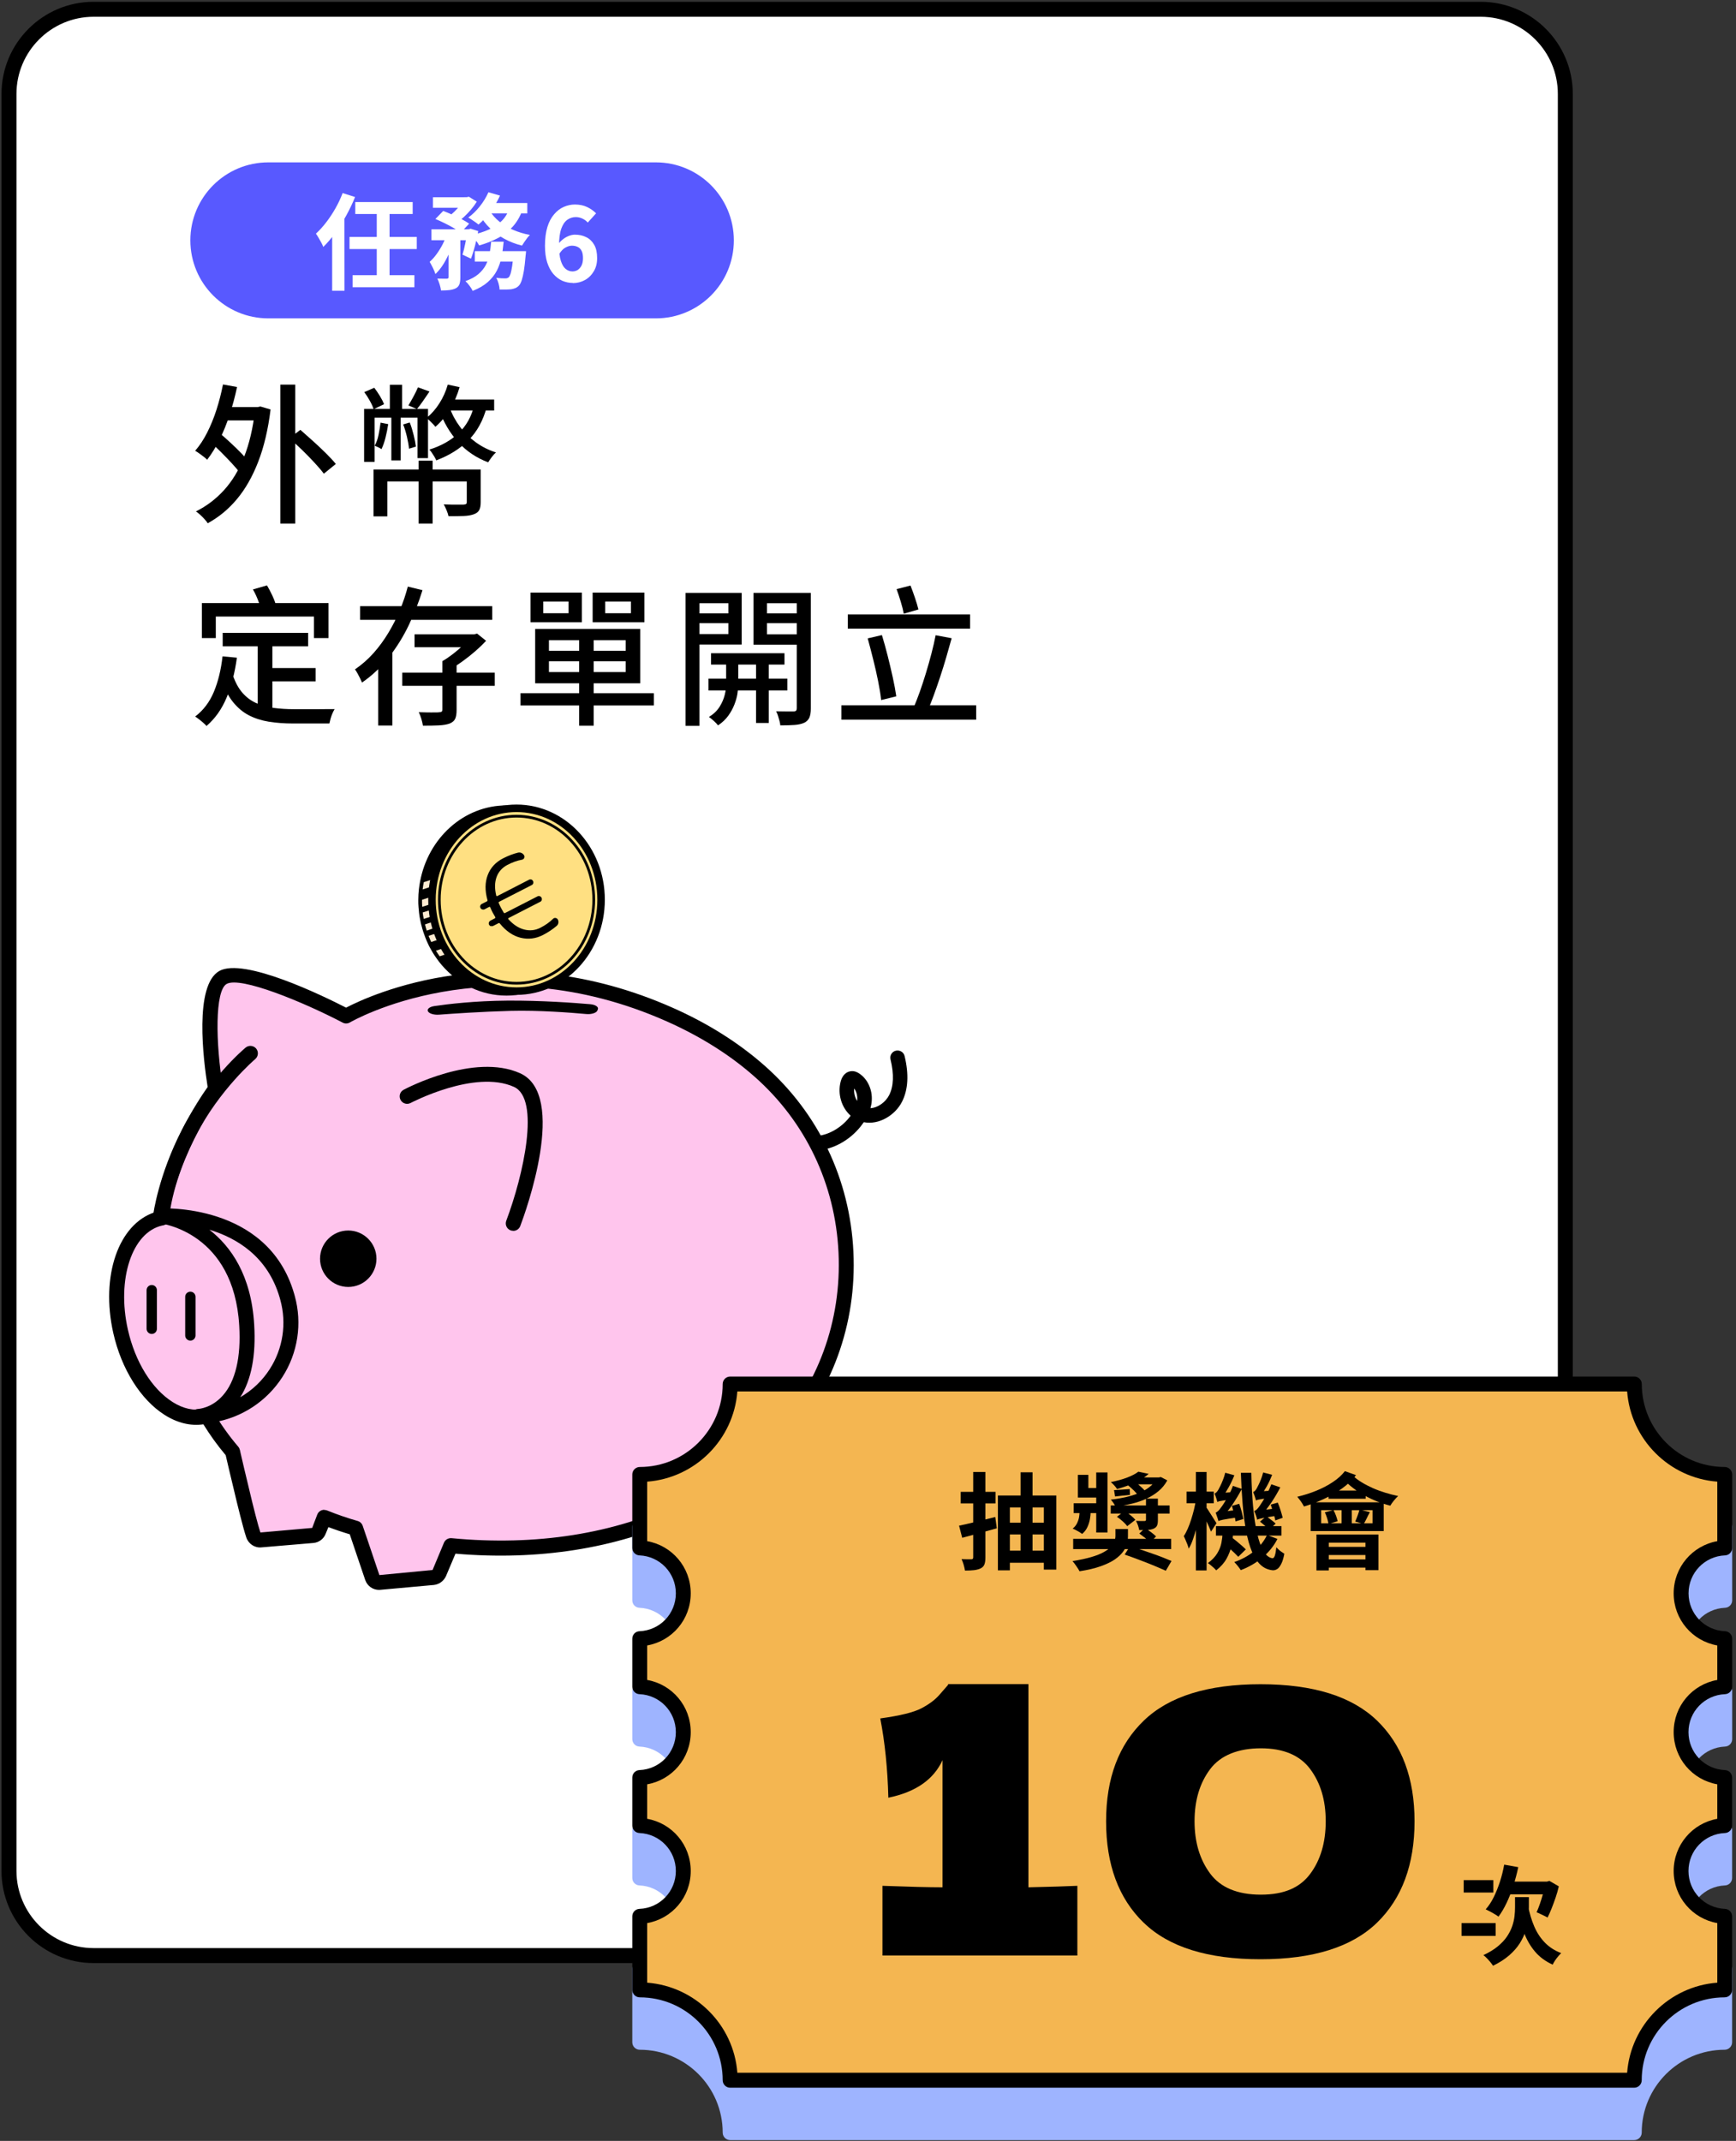 <svg width="232" height="286" viewBox="0 0 232 286" fill="none" xmlns="http://www.w3.org/2000/svg">
<rect x="0" y="0" width="232" height="286" fill="#333333" stroke="none"/>
<g clip-path="url(#clip0_26253_145662)">
<path d="M197.89 1.24H12.51C6.264 1.24 1.2 6.303 1.2 12.55V249.93C1.2 256.176 6.264 261.24 12.51 261.24H197.89C204.136 261.24 209.2 256.176 209.2 249.93V12.55C209.2 6.303 204.136 1.24 197.89 1.24Z" fill="white"/>
<path d="M197.89 262.24H12.51C5.72 262.24 0.2 256.72 0.2 249.93V12.55C0.2 5.76 5.72 0.24 12.51 0.24H197.88C204.67 0.24 210.19 5.76 210.19 12.55V249.92C210.19 256.71 204.67 262.24 197.88 262.24H197.89ZM12.51 2.24C6.83 2.24 2.2 6.87 2.2 12.55V249.92C2.2 255.61 6.83 260.24 12.51 260.24H197.88C203.57 260.24 208.19 255.61 208.19 249.92V12.55C208.19 6.86 203.56 2.24 197.88 2.24H12.51Z" fill="black"/>
<path d="M29.8 51.36L31.68 51.7C31.41 52.97 31.08 54.2 30.69 55.4C30.3 56.6 29.85 57.71 29.34 58.73C28.83 59.75 28.28 60.65 27.68 61.42C27.57 61.3 27.42 61.16 27.22 61.01C27.02 60.86 26.82 60.71 26.61 60.56C26.4 60.41 26.23 60.3 26.08 60.22C26.68 59.53 27.22 58.71 27.69 57.78C28.16 56.85 28.58 55.83 28.93 54.74C29.28 53.65 29.57 52.52 29.8 51.36ZM34.08 54.38H34.44L34.8 54.3L36.16 54.7C35.83 57.37 35.28 59.69 34.51 61.68C33.74 63.67 32.79 65.33 31.66 66.68C30.53 68.03 29.23 69.1 27.76 69.9C27.67 69.74 27.52 69.56 27.33 69.35C27.14 69.14 26.94 68.94 26.73 68.75C26.52 68.56 26.34 68.41 26.18 68.32C27.61 67.61 28.86 66.66 29.95 65.46C31.04 64.26 31.93 62.79 32.62 61.04C33.31 59.29 33.8 57.23 34.08 54.84V54.38ZM28 58.94L29.26 57.78C29.74 58.18 30.24 58.62 30.77 59.11C31.3 59.6 31.8 60.08 32.27 60.57C32.74 61.06 33.13 61.49 33.42 61.86L32.08 63.2C31.8 62.81 31.43 62.37 30.97 61.88C30.51 61.39 30.02 60.88 29.5 60.36C28.98 59.84 28.48 59.37 28 58.94ZM29.84 54.38H34.74V56.16H29.84V54.38ZM37.46 51.38H39.46V69.94H37.46V51.38ZM38.68 58.54L40.14 57.42C40.66 57.87 41.22 58.37 41.83 58.92C42.44 59.47 43.01 60.01 43.55 60.54C44.09 61.07 44.53 61.55 44.88 61.98L43.28 63.28C42.96 62.85 42.54 62.36 42.02 61.8C41.5 61.24 40.95 60.67 40.36 60.1C39.77 59.53 39.21 59.01 38.68 58.54Z" fill="black"/>
<path d="M48.66 54.62H56.24V55.8H50.06V61.7H48.66V54.62ZM48.68 52.38L50.02 51.8C50.27 52.13 50.53 52.51 50.78 52.92C51.03 53.33 51.21 53.69 51.32 54L49.94 54.66C49.83 54.34 49.66 53.96 49.42 53.53C49.18 53.1 48.93 52.71 48.68 52.38ZM49.92 62.72H63.26V64.32H51.76V68.98H49.92V62.72ZM50.86 56.46L51.88 56.66C51.79 57.26 51.67 57.86 51.52 58.46C51.37 59.06 51.19 59.57 50.98 60C50.89 59.93 50.75 59.85 50.56 59.76C50.37 59.67 50.21 59.59 50.08 59.54C50.31 59.11 50.48 58.63 50.59 58.09C50.7 57.55 50.79 57.01 50.86 56.46ZM52.1 51.4H53.74V55.34H53.54V61.5H52.3V55.34H52.1V51.4ZM53.88 56.7L54.76 56.44C54.96 56.95 55.13 57.5 55.28 58.11C55.43 58.72 55.53 59.23 55.58 59.66L54.66 59.94C54.62 59.5 54.53 58.98 54.39 58.37C54.25 57.76 54.08 57.21 53.88 56.7ZM55.86 51.74L57.4 52.3C57.11 52.73 56.82 53.15 56.53 53.57C56.24 53.99 55.97 54.35 55.72 54.64L54.58 54.16C54.79 53.81 55.02 53.41 55.27 52.95C55.52 52.49 55.71 52.09 55.86 51.74ZM55.8 54.62H57.2V61.2H55.8V54.62ZM55.94 61.54H57.82V69.94H55.94V61.54ZM59.84 51.38L61.42 51.72C61.11 52.79 60.68 53.78 60.11 54.71C59.54 55.64 58.9 56.41 58.18 57.02C58.11 56.91 58.01 56.79 57.86 56.64C57.71 56.49 57.56 56.34 57.41 56.19C57.26 56.04 57.12 55.92 57 55.84C57.65 55.31 58.23 54.65 58.72 53.88C59.21 53.11 59.59 52.27 59.84 51.38ZM63.38 54.12L65.06 54.34C64.57 56.18 63.75 57.67 62.61 58.81C61.47 59.95 60.03 60.85 58.3 61.5C58.26 61.38 58.18 61.23 58.07 61.04C57.96 60.85 57.84 60.67 57.72 60.49C57.6 60.31 57.49 60.17 57.38 60.06C58.95 59.57 60.25 58.84 61.28 57.87C62.31 56.9 63.01 55.65 63.38 54.12ZM60.08 54.42C60.41 55.35 60.88 56.22 61.47 57.01C62.06 57.8 62.77 58.49 63.58 59.08C64.39 59.67 65.29 60.12 66.28 60.44C66.11 60.59 65.92 60.79 65.72 61.06C65.52 61.33 65.36 61.56 65.24 61.76C63.67 61.17 62.33 60.27 61.23 59.06C60.13 57.85 59.29 56.42 58.7 54.78L60.08 54.42ZM62.38 62.72H64.24V67.1C64.24 67.54 64.18 67.88 64.05 68.13C63.92 68.38 63.68 68.57 63.32 68.7C62.96 68.83 62.51 68.91 61.96 68.93C61.41 68.95 60.74 68.96 59.94 68.96C59.89 68.72 59.8 68.45 59.68 68.16C59.56 67.87 59.43 67.61 59.3 67.38C59.69 67.39 60.06 67.4 60.43 67.41C60.8 67.41 61.11 67.41 61.38 67.41H61.94C62.11 67.4 62.23 67.37 62.29 67.32C62.35 67.27 62.38 67.19 62.38 67.07V62.71V62.72ZM59.62 53.38H66.04V54.84H59.62V53.38Z" fill="black"/>
<path d="M29.74 87.68L31.66 87.86C31.38 89.89 30.92 91.67 30.28 93.2C29.64 94.73 28.75 95.99 27.6 96.98C27.51 96.87 27.37 96.74 27.18 96.57C26.99 96.4 26.8 96.24 26.6 96.09C26.4 95.94 26.23 95.81 26.08 95.72C27.19 94.88 28.02 93.77 28.59 92.4C29.16 91.03 29.54 89.45 29.74 87.68ZM26.98 80.56H43.9V85.24H41.96V82.36H28.84V85.24H26.98V80.56ZM31.12 90.2C31.45 91.17 31.88 91.96 32.41 92.56C32.94 93.16 33.55 93.62 34.26 93.93C34.97 94.24 35.74 94.46 36.58 94.57C37.42 94.68 38.32 94.74 39.28 94.74H42.57C43.02 94.74 43.43 94.74 43.81 94.73C44.19 94.73 44.49 94.73 44.72 94.73C44.63 94.88 44.53 95.06 44.43 95.29C44.33 95.52 44.25 95.75 44.18 96C44.11 96.25 44.06 96.46 44.02 96.65H39.18C38.01 96.65 36.92 96.57 35.93 96.41C34.94 96.25 34.04 95.96 33.25 95.55C32.46 95.14 31.75 94.54 31.13 93.77C30.51 93 29.99 91.99 29.56 90.75L31.12 90.21V90.2ZM29.76 84.54H41.18V86.34H29.76V84.54ZM33.8 78.74L35.68 78.2C35.92 78.6 36.15 79.04 36.38 79.53C36.61 80.02 36.77 80.44 36.86 80.8L34.88 81.4C34.8 81.05 34.66 80.63 34.46 80.12C34.26 79.61 34.04 79.15 33.8 78.74ZM34.44 85.46H36.4V95.38L34.44 95.12V85.46ZM35.44 89.24H42.18V91.02H35.44V89.24Z" fill="black"/>
<path d="M54.5 78.36L56.46 78.84C55.98 80.41 55.37 81.96 54.64 83.49C53.91 85.02 53.03 86.44 52 87.76C50.97 89.08 49.77 90.22 48.38 91.18C48.31 91.02 48.23 90.83 48.12 90.61C48.01 90.39 47.9 90.17 47.78 89.96C47.66 89.75 47.55 89.57 47.44 89.42C48.36 88.79 49.19 88.06 49.93 87.23C50.67 86.4 51.33 85.49 51.92 84.51C52.51 83.53 53.02 82.52 53.45 81.48C53.88 80.44 54.23 79.4 54.5 78.36ZM48.12 80.98H65.78V82.8H48.12V80.98ZM50.54 86.62H52.44V96.92H50.54V86.62ZM53.76 89.86H66.12V91.62H53.76V89.86ZM55.4 84.74H63.38V86.46H55.4V84.74ZM59.12 88.32H61.02V94.84C61.02 95.35 60.96 95.74 60.83 96.02C60.7 96.3 60.45 96.51 60.08 96.66C59.71 96.79 59.23 96.87 58.65 96.9C58.07 96.93 57.36 96.94 56.52 96.94C56.48 96.67 56.41 96.37 56.31 96.03C56.21 95.69 56.09 95.39 55.96 95.14C56.36 95.15 56.75 95.16 57.12 95.17C57.49 95.18 57.82 95.17 58.1 95.17C58.38 95.17 58.57 95.17 58.68 95.15C58.85 95.14 58.97 95.11 59.03 95.06C59.09 95.01 59.12 94.92 59.12 94.79V88.31V88.32ZM62.9 84.74H63.36L63.76 84.64L64.96 85.6C64.53 86.07 64.05 86.53 63.51 87C62.97 87.47 62.41 87.91 61.83 88.33C61.25 88.75 60.69 89.12 60.14 89.44C60.02 89.27 59.85 89.07 59.64 88.85C59.43 88.63 59.25 88.45 59.12 88.32C59.59 88.05 60.06 87.73 60.54 87.36C61.02 86.99 61.47 86.6 61.89 86.2C62.31 85.8 62.65 85.43 62.9 85.1V84.74Z" fill="black"/>
<path d="M69.56 92.6H87.38V94.24H69.56V92.6ZM70.9 79.16H77.76V83.12H70.9V79.16ZM71.52 84.02H85.56V91.28H71.52V84.02ZM72.6 80.36V81.92H75.98V80.36H72.6ZM73.36 85.52V86.94H83.62V85.52H73.36ZM73.36 88.34V89.78H83.62V88.34H73.36ZM77.4 84.9H79.34V96.94H77.4V84.9ZM79.2 79.16H86.12V83.12H79.2V79.16ZM80.88 80.36V81.92H84.32V80.36H80.88Z" fill="black"/>
<path d="M91.62 79.2H93.48V96.96H91.62V79.2ZM92.58 81.94H97.94V83.24H92.58V81.94ZM92.76 79.2H99.12V86.1H92.76V84.7H97.34V80.58H92.76V79.2ZM94.68 90.66H105.22V92.24H94.68V90.66ZM97.04 87.8H98.66V91.52C98.66 91.84 98.62 92.23 98.55 92.68C98.48 93.13 98.34 93.62 98.14 94.13C97.94 94.64 97.67 95.14 97.32 95.62C96.97 96.1 96.52 96.53 95.96 96.9C95.83 96.73 95.64 96.53 95.4 96.31C95.16 96.09 94.94 95.91 94.74 95.78C95.37 95.39 95.84 94.94 96.17 94.41C96.5 93.88 96.72 93.36 96.85 92.84C96.98 92.32 97.04 91.88 97.04 91.52V87.8ZM95.02 87.26H104.84V88.78H95.02V87.26ZM107.44 79.2V80.58H102.5V84.74H107.44V86.12H100.7V79.2H107.44ZM101.04 87.72H102.74V96.58H101.04V87.72ZM101.84 81.94H107.22V83.24H101.84V81.94ZM106.48 79.2H108.36V94.64C108.36 95.15 108.3 95.55 108.17 95.85C108.04 96.15 107.82 96.38 107.5 96.54C107.17 96.7 106.74 96.8 106.22 96.84C105.7 96.88 105.05 96.9 104.28 96.9C104.27 96.73 104.23 96.53 104.17 96.3C104.11 96.07 104.04 95.84 103.97 95.61C103.9 95.38 103.81 95.18 103.72 95.02C104.23 95.03 104.71 95.04 105.16 95.04H106.08C106.23 95.03 106.33 94.99 106.39 94.93C106.45 94.87 106.48 94.77 106.48 94.62V79.2Z" fill="black"/>
<path d="M112.44 94.22H130.46V96.14H112.44V94.22ZM113.3 82.08H129.64V83.98H113.3V82.08ZM115.96 85.28L117.86 84.84C118.13 85.71 118.38 86.63 118.63 87.61C118.88 88.59 119.1 89.55 119.31 90.49C119.52 91.43 119.67 92.27 119.78 93.02L117.76 93.52C117.68 92.77 117.54 91.93 117.35 90.98C117.16 90.03 116.94 89.06 116.69 88.07C116.44 87.08 116.2 86.15 115.96 85.28ZM119.82 78.7L121.68 78.22C121.88 78.73 122.08 79.28 122.28 79.87C122.48 80.46 122.63 80.98 122.74 81.42L120.78 81.98C120.7 81.54 120.57 81.01 120.38 80.39C120.19 79.77 120.01 79.21 119.82 78.7ZM125.04 84.86L127.18 85.26C126.95 86.09 126.71 86.94 126.45 87.83C126.19 88.72 125.92 89.59 125.63 90.46C125.34 91.33 125.06 92.15 124.77 92.93C124.48 93.71 124.21 94.41 123.94 95.02L122.06 94.58C122.34 93.97 122.62 93.26 122.91 92.45C123.2 91.64 123.47 90.8 123.74 89.92C124.01 89.04 124.25 88.17 124.48 87.3C124.71 86.43 124.89 85.62 125.04 84.86Z" fill="black"/>
<path d="M108.7 153.72C106.37 153.72 104.13 152.51 103.01 150.62C102.74 150.16 102.89 149.56 103.35 149.29C103.81 149.02 104.41 149.17 104.68 149.63C105.5 151.02 107.21 151.87 108.99 151.77C110.65 151.67 112.34 150.73 113.51 149.27C113.57 149.19 113.63 149.12 113.68 149.04C112.48 147.98 111.9 146.17 112.35 144.47C112.56 143.69 113.04 143.19 113.69 143.1C114.25 143.02 114.68 143.31 114.82 143.4C115.95 144.14 116.61 145.57 116.5 147.06C116.48 147.39 116.42 147.71 116.33 148.04C117.34 147.98 118.35 147.22 118.82 146.31C119.43 145.12 119.49 143.51 119.01 141.53C118.88 141.01 119.2 140.48 119.72 140.36C120.24 140.24 120.77 140.55 120.89 141.07C121.48 143.51 121.37 145.57 120.54 147.19C119.64 148.96 117.49 150.31 115.44 149.91C115.31 150.1 115.17 150.29 115.02 150.48C113.52 152.36 111.3 153.57 109.1 153.7C108.96 153.7 108.83 153.71 108.69 153.71L108.7 153.72ZM114.15 145.41C114.1 146 114.25 146.6 114.54 147.07C114.54 147.02 114.55 146.97 114.56 146.92C114.6 146.36 114.45 145.8 114.15 145.41Z" fill="black"/>
<path d="M16.13 177.87C17.78 185.17 22.86 190.26 27.48 189.21C27.55 189.19 27.61 189.17 27.68 189.15C28.65 190.8 29.79 192.41 31.09 193.94C31.12 194.09 31.16 194.24 31.19 194.38C31.48 195.63 31.83 197.12 32.18 198.6C32.82 201.3 33.49 203.98 33.86 205.07C34.01 205.49 34.41 205.76 34.85 205.72L41.81 205.13C42.16 205.1 42.45 204.87 42.59 204.55L43.29 202.86L43.31 202.81L43.35 202.72C44.66 203.26 46.05 203.75 47.53 204.16C48.37 206.64 49.32 209.45 49.76 210.75C49.91 211.17 50.32 211.44 50.77 211.39L57.91 210.75C58.27 210.71 58.58 210.49 58.72 210.16L60.27 206.51C71.4 207.58 82.27 206 91.36 201.6L94.7 205.54C94.93 205.82 95.3 205.94 95.65 205.87L102.67 204.36C103.11 204.27 103.42 203.89 103.43 203.44C103.48 201.29 103.63 195.16 103.69 192.67C103.74 192.62 103.79 192.57 103.84 192.51C117.07 178.41 116.03 155.91 101.53 143.11C98.37 140.32 94.44 137.73 89.54 135.56C64.94 124.64 46.29 135.75 46.29 135.75C46.29 135.75 33 128.81 29.83 130.59C26.65 132.38 28.84 145.47 28.84 145.47C28.84 145.47 22.89 153.41 21.7 162.14C21.7 162.14 21.68 162.35 21.66 162.75C21.61 162.75 21.57 162.75 21.54 162.77C16.92 163.82 14.51 170.58 16.16 177.88L16.13 177.87Z" fill="#FFC5ED"/>
<path d="M50.65 212.39C49.83 212.39 49.09 211.87 48.81 211.07C48.51 210.19 47.99 208.64 47.42 206.97L46.74 204.96C45.79 204.68 44.84 204.36 43.89 204L43.51 204.92C43.24 205.59 42.62 206.05 41.9 206.12L34.93 206.71C34.05 206.8 33.22 206.25 32.92 205.4C32.49 204.13 31.75 201.12 31.21 198.82C30.85 197.35 30.5 195.85 30.21 194.6L30.16 194.39C29.07 193.1 28.07 191.71 27.18 190.27C25.48 190.52 23.7 190.09 22.01 189.02C18.8 186.99 16.23 182.9 15.14 178.08C13.42 170.43 15.84 163.52 20.68 161.94C21.79 154 26.57 146.87 27.75 145.21C27.17 141.56 25.93 131.61 29.31 129.71C32.59 127.88 43.14 133.01 46.25 134.61C49.43 132.95 67.35 124.62 89.91 134.63C94.59 136.7 98.71 139.3 102.16 142.34C109.37 148.7 113.59 157.54 114.05 167.23C114.51 176.88 111.17 186.04 104.65 193.05C104.59 195.73 104.45 201.39 104.4 203.44C104.38 204.34 103.75 205.12 102.85 205.31L95.83 206.82C95.1 206.97 94.37 206.71 93.9 206.16L91.06 202.81C82.31 206.87 71.9 208.5 60.87 207.55L59.61 210.53C59.32 211.19 58.7 211.65 57.99 211.73L50.83 212.38C50.76 212.38 50.7 212.39 50.63 212.39H50.65ZM43.34 201.71C43.47 201.71 43.59 201.73 43.72 201.78C45.08 202.33 46.45 202.8 47.79 203.18C48.11 203.27 48.36 203.51 48.47 203.82L49.32 206.32C49.89 207.99 50.41 209.54 50.7 210.41L57.81 209.73L59.33 206.09C59.5 205.69 59.9 205.44 60.35 205.48C71.58 206.56 82.16 204.9 90.91 200.66C91.32 200.46 91.81 200.57 92.11 200.91L95.45 204.85L102.44 203.34C102.47 201.22 102.61 195.09 102.67 192.61C102.67 192.36 102.78 192.12 102.95 191.94L103.04 191.85C109.31 185.17 112.49 176.47 112.06 167.32C111.63 158.18 107.64 149.83 100.84 143.83C97.55 140.92 93.6 138.44 89.1 136.44C65.3 125.88 46.95 136.47 46.77 136.58C46.47 136.76 46.1 136.77 45.8 136.61C40.48 133.83 32.14 130.4 30.29 131.44C28.71 132.33 28.8 139.32 29.79 145.28C29.83 145.55 29.77 145.82 29.6 146.04C29.54 146.12 23.79 153.88 22.65 162.24C22.65 162.24 22.63 162.42 22.62 162.75C22.6 163.22 22.25 163.62 21.79 163.7C21.77 163.7 21.68 163.72 21.66 163.72C17.65 164.63 15.57 170.88 17.09 177.62C18.06 181.93 20.3 185.55 23.08 187.3C24.48 188.19 25.93 188.5 27.25 188.2L27.35 188.17C27.8 188.01 28.29 188.2 28.53 188.61C29.49 190.25 30.61 191.82 31.84 193.26C31.95 193.39 32.02 193.54 32.06 193.7L32.16 194.15C32.44 195.37 32.79 196.86 33.15 198.33C33.9 201.53 34.49 203.79 34.8 204.72L41.72 204.11L42.41 202.3C42.57 201.92 42.94 201.69 43.33 201.69L43.34 201.71Z" fill="black"/>
<path d="M42.77 168.15C42.77 170.23 44.46 171.92 46.54 171.92C48.62 171.92 50.31 170.23 50.31 168.15C50.31 166.07 48.62 164.38 46.54 164.38C44.46 164.38 42.77 166.07 42.77 168.15Z" fill="black"/>
<path d="M68.59 164.42C68.47 164.42 68.35 164.4 68.24 164.36C67.72 164.17 67.46 163.59 67.66 163.07C69.95 157 72.24 146.79 68.68 145.19C63.44 142.84 54.97 147.3 54.88 147.34C54.39 147.6 53.79 147.42 53.53 146.93C53.27 146.44 53.45 145.84 53.94 145.58C54.32 145.38 63.37 140.62 69.5 143.37C75.93 146.25 70.21 161.99 69.53 163.78C69.38 164.18 69 164.43 68.59 164.43V164.42Z" fill="black"/>
<path d="M26.53 190.21C25.99 190.21 25.55 189.78 25.53 189.24C25.51 188.69 25.95 188.23 26.5 188.21C26.56 188.21 28.27 188.11 29.76 186.44C31.46 184.55 32.23 181.31 31.97 177.07C31.24 164.72 21.75 163.47 21.35 163.42C20.84 163.36 20.45 162.92 20.47 162.4C20.48 161.88 20.89 161.46 21.4 161.43C21.55 161.43 35.73 160.63 39.29 172.76L39.39 173.11C40.41 176.79 39.81 180.74 37.74 183.95C35.66 187.19 32.3 189.4 28.5 190.01L27.83 190.12C27.66 190.15 27.51 190.13 27.36 190.08C26.89 190.18 26.59 190.2 26.55 190.2H26.52L26.53 190.21ZM28 164.29C30.82 166.48 33.58 170.31 33.97 176.95C34.22 181.08 33.59 184.33 32.11 186.65C33.69 185.74 35.06 184.45 36.06 182.88C37.82 180.14 38.33 176.78 37.46 173.65L37.37 173.32C35.77 167.85 31.64 165.38 28 164.28V164.29Z" fill="black"/>
<path d="M25.44 179.09C25.82 179.09 26.13 178.78 26.13 178.4V173.24C26.13 172.86 25.82 172.55 25.44 172.55C25.06 172.55 24.75 172.86 24.75 173.24V178.4C24.75 178.78 25.06 179.09 25.44 179.09Z" fill="black"/>
<path d="M20.28 178.2C20.66 178.2 20.97 177.89 20.97 177.51V172.35C20.97 171.97 20.66 171.66 20.28 171.66C19.9 171.66 19.59 171.97 19.59 172.35V177.51C19.59 177.89 19.9 178.2 20.28 178.2Z" fill="black"/>
<path d="M21.47 163.43C21.47 163.43 21.39 163.43 21.34 163.43C20.79 163.36 20.4 162.86 20.47 162.31C20.5 162.1 21.17 157.03 24.34 150.87C27.76 144.22 32.61 140.12 32.82 139.95C33.24 139.6 33.87 139.65 34.23 140.07C34.58 140.49 34.53 141.12 34.11 141.48C34.06 141.52 29.36 145.51 26.12 151.78C23.11 157.63 22.46 162.51 22.45 162.56C22.39 163.06 21.95 163.43 21.46 163.43H21.47Z" fill="black"/>
<path d="M79.9 134.83C80.02 134.51 79.57 134.21 78.88 134.15C76.8 133.97 72.36 133.64 67.81 133.67C63.41 133.7 59.79 134.14 58.04 134.4C57.39 134.5 57.03 134.81 57.2 135.11C57.37 135.41 57.99 135.59 58.64 135.55C60.51 135.41 64.41 135.14 68.21 135.04C72 134.94 76.25 135.27 78.33 135.46C79.04 135.53 79.72 135.31 79.84 134.98L79.9 134.83Z" fill="black"/>
<path d="M56.4 120.2V120.29C56.4 120.57 56.4 120.86 56.43 121.14C56.45 121.39 56.47 121.64 56.5 121.89C56.53 122.19 56.58 122.47 56.64 122.76C56.68 123 56.74 123.25 56.8 123.49C56.8 123.52 56.82 123.55 56.83 123.58C56.89 123.83 56.96 124.07 57.04 124.32C57.12 124.56 57.2 124.79 57.29 125.02C57.36 125.2 57.43 125.38 57.51 125.56C57.55 125.65 57.59 125.75 57.64 125.84C57.72 126.03 57.82 126.21 57.92 126.4C58.03 126.6 58.15 126.81 58.26 127C58.42 127.26 58.58 127.5 58.76 127.75C58.96 128.04 59.19 128.33 59.42 128.6C61.48 131 64.42 132.5 67.69 132.5C73.93 132.5 78.99 127.03 78.99 120.29C78.99 113.55 73.93 108.09 67.69 108.09C62.23 108.09 57.67 112.28 56.63 117.85C56.57 118.17 56.52 118.49 56.48 118.83C56.43 119.28 56.4 119.74 56.4 120.21V120.2Z" fill="black" stroke="black" stroke-miterlimit="10"/>
<path d="M58.26 127C58.42 127.26 58.58 127.5 58.76 127.75L59.24 127.59L60.44 127.19L60.82 127.06L60.58 126.23L59.95 126.44L58.77 126.83L58.26 127Z" fill="#FFECD2"/>
<path d="M57.28 125.02C57.35 125.2 57.42 125.38 57.5 125.56C57.54 125.65 57.58 125.75 57.63 125.84L58.14 125.67L59.29 125.28L60.21 124.98L59.97 124.13L58.92 124.48L57.76 124.86L57.27 125.02H57.28Z" fill="#FFECD2"/>
<path d="M56.79 123.49C56.79 123.49 56.81 123.55 56.82 123.58C56.88 123.83 56.95 124.07 57.03 124.32L57.49 124.16L58.65 123.78L59.78 123.4L59.55 122.57L58.37 122.96L57.21 123.35L56.8 123.49H56.79Z" fill="#FFECD2"/>
<path d="M56.49 121.89C56.52 122.19 56.57 122.47 56.63 122.76L56.99 122.64L59.34 121.87L59.1 121.04L57.98 121.41L56.79 121.8L56.5 121.89H56.49Z" fill="#FFECD2"/>
<path d="M56.4 120.2V120.29C56.4 120.57 56.4 120.86 56.43 121.14L56.66 121.07L57.86 120.67L58.9 120.32L58.66 119.46L57.77 119.75L56.53 120.16L56.4 120.2Z" fill="#FFECD2"/>
<path d="M56.48 118.82L57.73 118.41L58.3 118.23L58.06 117.38L57.79 117.47L56.63 117.85C56.57 118.17 56.52 118.49 56.48 118.83V118.82Z" fill="#FFECD2"/>
<path d="M69.03 132.4C75.271 132.4 80.33 126.933 80.33 120.19C80.33 113.447 75.271 107.98 69.03 107.98C62.789 107.98 57.73 113.447 57.73 120.19C57.73 126.933 62.789 132.4 69.03 132.4Z" fill="#FFE082" stroke="black" stroke-miterlimit="10"/>
<path d="M69.03 131.35C74.73 131.35 79.35 126.353 79.35 120.19C79.35 114.026 74.73 109.03 69.03 109.03C63.33 109.03 58.71 114.026 58.71 120.19C58.71 126.353 63.33 131.35 69.03 131.35Z" stroke="black" stroke-width="0.36" stroke-miterlimit="10"/>
<path d="M65.6 123.73C65.49 123.7 65.41 123.63 65.36 123.53C65.31 123.43 65.3 123.33 65.34 123.22C65.38 123.11 65.45 123.03 65.55 122.98L66.13 122.68C66.2 122.64 66.22 122.58 66.18 122.5C66.02 122.23 65.9 122.02 65.82 121.87C65.74 121.72 65.64 121.5 65.52 121.21C65.48 121.14 65.43 121.12 65.36 121.16L64.78 121.46C64.68 121.51 64.58 121.52 64.46 121.49C64.34 121.46 64.26 121.39 64.21 121.29C64.16 121.19 64.15 121.08 64.19 120.98C64.23 120.87 64.3 120.8 64.4 120.75L65.07 120.41C65.14 120.37 65.17 120.31 65.14 120.22C64.79 118.97 64.81 117.86 65.18 116.89C65.55 115.92 66.24 115.17 67.24 114.66C67.95 114.3 68.61 114.05 69.24 113.9C69.39 113.87 69.55 113.88 69.7 113.95C69.85 114.02 69.97 114.13 70.05 114.28C70.11 114.4 70.11 114.51 70.05 114.63C69.99 114.75 69.88 114.82 69.74 114.85C69.12 114.96 68.48 115.19 67.81 115.54C67.14 115.89 66.63 116.43 66.37 117.14C66.11 117.85 66.09 118.67 66.31 119.61C66.33 119.7 66.38 119.73 66.46 119.7L70.7 117.52C70.8 117.47 70.9 117.46 71 117.49C71.1 117.52 71.18 117.59 71.23 117.69C71.28 117.79 71.29 117.9 71.26 118C71.23 118.1 71.17 118.18 71.07 118.23L66.72 120.46C66.64 120.5 66.62 120.56 66.65 120.63C66.77 120.92 66.88 121.14 66.96 121.29C67.04 121.44 67.16 121.65 67.31 121.91C67.35 121.98 67.41 122 67.49 121.97L71.84 119.74C71.94 119.69 72.04 119.68 72.14 119.72C72.24 119.76 72.32 119.82 72.37 119.92C72.42 120.02 72.43 120.12 72.4 120.23C72.37 120.34 72.31 120.41 72.21 120.46L67.98 122.63C67.9 122.67 67.89 122.73 67.95 122.8C68.59 123.51 69.28 123.97 70.04 124.17C70.8 124.37 71.51 124.29 72.19 123.95C72.87 123.61 73.44 123.2 73.9 122.75C74 122.65 74.11 122.61 74.25 122.63C74.38 122.65 74.48 122.72 74.55 122.84C74.62 122.98 74.65 123.13 74.62 123.29C74.59 123.45 74.52 123.58 74.39 123.69C73.85 124.15 73.24 124.55 72.57 124.9C71.6 125.4 70.6 125.52 69.57 125.27C68.55 125.02 67.62 124.38 66.8 123.37C66.75 123.31 66.68 123.29 66.61 123.33L65.93 123.68C65.83 123.73 65.73 123.74 65.61 123.71L65.6 123.73Z" fill="black"/>
<g style="mix-blend-mode:multiply">
<path d="M224.66 219.85C224.66 223.12 227.26 225.78 230.49 225.91V232.32C227.25 232.45 224.66 235.12 224.66 238.39C224.66 241.66 227.26 244.33 230.49 244.46V250.87C227.25 251 224.66 253.67 224.66 256.94C224.66 260.21 227.26 262.87 230.49 263V272.82C223.81 272.82 218.41 278.23 218.41 284.89H97.58C97.58 278.22 92.16 272.82 85.5 272.82V263C88.74 262.87 91.32 260.21 91.32 256.94C91.32 253.67 88.74 251 85.5 250.87V244.46C88.74 244.33 91.32 241.66 91.32 238.39C91.32 235.12 88.74 232.45 85.5 232.32V225.91C88.74 225.78 91.32 223.12 91.32 219.85C91.32 216.58 88.74 213.91 85.5 213.78V203.97C92.17 203.97 97.58 198.55 97.58 191.89H218.41C218.41 198.56 223.82 203.97 230.49 203.97V213.78C227.25 213.91 224.66 216.58 224.66 219.85Z" fill="#9EB4FF"/>
<path d="M218.41 285.89H97.58C97.03 285.89 96.58 285.44 96.58 284.89C96.58 278.78 91.61 273.82 85.5 273.82C84.95 273.82 84.5 273.37 84.5 272.82V263C84.5 262.46 84.92 262.02 85.46 262C88.19 261.89 90.32 259.67 90.32 256.94C90.32 254.21 88.18 251.98 85.46 251.87C84.92 251.85 84.5 251.41 84.5 250.87V244.46C84.5 243.92 84.92 243.48 85.46 243.46C88.19 243.35 90.32 241.12 90.32 238.39C90.32 235.66 88.18 233.43 85.46 233.32C84.92 233.3 84.5 232.86 84.5 232.32V225.91C84.5 225.37 84.92 224.93 85.46 224.91C88.19 224.8 90.32 222.58 90.32 219.85C90.32 217.12 88.18 214.89 85.46 214.78C84.92 214.76 84.5 214.32 84.5 213.78V203.97C84.5 203.42 84.95 202.97 85.5 202.97C91.61 202.97 96.58 198 96.58 191.89C96.58 191.34 97.03 190.89 97.58 190.89H218.41C218.96 190.89 219.41 191.34 219.41 191.89C219.41 198 224.38 202.97 230.49 202.97C231.04 202.97 231.49 203.42 231.49 203.97V213.78C231.49 214.32 231.07 214.76 230.53 214.78C227.8 214.89 225.66 217.12 225.66 219.85C225.66 222.58 227.8 224.8 230.53 224.91C231.07 224.93 231.49 225.37 231.49 225.91V232.32C231.49 232.86 231.07 233.3 230.53 233.32C227.8 233.43 225.65 235.66 225.65 238.39C225.65 241.12 227.79 243.35 230.52 243.46C231.06 243.48 231.48 243.92 231.48 244.46V250.87C231.48 251.41 231.06 251.85 230.52 251.87C227.79 251.98 225.65 254.21 225.65 256.94C225.65 259.67 227.79 261.89 230.52 262C231.06 262.02 231.48 262.46 231.48 263V272.82C231.48 273.37 231.03 273.82 230.48 273.82C224.37 273.82 219.4 278.79 219.4 284.89C219.4 285.44 218.95 285.89 218.4 285.89H218.41ZM98.54 283.89H217.45C217.94 277.48 223.08 272.34 229.5 271.86V263.9C226.16 263.31 223.67 260.42 223.67 256.94C223.67 253.46 226.17 250.56 229.5 249.97V245.36C226.16 244.77 223.67 241.88 223.67 238.39C223.67 234.9 226.16 232.01 229.5 231.42V226.81C226.16 226.22 223.67 223.33 223.67 219.85C223.67 216.37 226.17 213.47 229.5 212.88V204.93C223.08 204.44 217.94 199.3 217.45 192.88H98.54C98.05 199.3 92.91 204.44 86.49 204.93V212.88C89.82 213.47 92.31 216.36 92.31 219.85C92.31 223.34 89.82 226.22 86.49 226.81V231.42C89.82 232.01 92.31 234.9 92.31 238.39C92.31 241.88 89.82 244.77 86.49 245.36V249.97C89.82 250.56 92.31 253.45 92.31 256.94C92.31 260.43 89.82 263.31 86.49 263.9V271.86C92.91 272.35 98.05 277.48 98.54 283.89Z" fill="#9EB4FF"/>
</g>
<path d="M224.66 212.85C224.66 216.12 227.26 218.78 230.49 218.91V225.32C227.25 225.45 224.66 228.12 224.66 231.39C224.66 234.66 227.26 237.33 230.49 237.46V243.87C227.25 244 224.66 246.67 224.66 249.94C224.66 253.21 227.26 255.87 230.49 256V265.82C223.81 265.82 218.41 271.23 218.41 277.89H97.58C97.58 271.22 92.16 265.82 85.5 265.82V256C88.74 255.87 91.32 253.21 91.32 249.94C91.32 246.67 88.74 244 85.5 243.87V237.46C88.74 237.33 91.32 234.66 91.32 231.39C91.32 228.12 88.74 225.45 85.5 225.32V218.91C88.74 218.78 91.32 216.12 91.32 212.85C91.32 209.58 88.74 206.91 85.5 206.78V196.97C92.17 196.97 97.58 191.55 97.58 184.89H218.41C218.41 191.56 223.82 196.97 230.49 196.97V206.78C227.25 206.91 224.66 209.58 224.66 212.85Z" fill="#F4B651"/>
<path d="M218.41 278.89H97.58C97.03 278.89 96.58 278.44 96.58 277.89C96.58 271.78 91.61 266.82 85.5 266.82C84.95 266.82 84.5 266.37 84.5 265.82V256C84.5 255.46 84.92 255.02 85.46 255C88.19 254.89 90.32 252.67 90.32 249.94C90.32 247.21 88.18 244.98 85.46 244.87C84.92 244.85 84.5 244.41 84.5 243.87V237.46C84.5 236.92 84.92 236.48 85.46 236.46C88.19 236.35 90.32 234.12 90.32 231.39C90.32 228.66 88.18 226.43 85.46 226.32C84.92 226.3 84.5 225.86 84.5 225.32V218.91C84.5 218.37 84.92 217.93 85.46 217.91C88.19 217.8 90.32 215.58 90.32 212.85C90.32 210.12 88.18 207.89 85.46 207.78C84.92 207.76 84.5 207.32 84.5 206.78V196.97C84.5 196.42 84.95 195.97 85.5 195.97C91.61 195.97 96.58 191 96.58 184.89C96.58 184.34 97.03 183.89 97.58 183.89H218.41C218.96 183.89 219.41 184.34 219.41 184.89C219.41 191 224.38 195.97 230.49 195.97C231.04 195.97 231.49 196.42 231.49 196.97V206.78C231.49 207.32 231.07 207.76 230.53 207.78C227.8 207.89 225.66 210.12 225.66 212.85C225.66 215.58 227.8 217.8 230.53 217.91C231.07 217.93 231.49 218.37 231.49 218.91V225.32C231.49 225.86 231.07 226.3 230.53 226.32C227.8 226.43 225.65 228.66 225.65 231.39C225.65 234.12 227.79 236.35 230.52 236.46C231.06 236.48 231.48 236.92 231.48 237.46V243.87C231.48 244.41 231.06 244.85 230.52 244.87C227.79 244.98 225.65 247.21 225.65 249.94C225.65 252.67 227.79 254.89 230.52 255C231.06 255.02 231.48 255.46 231.48 256V265.82C231.48 266.37 231.03 266.82 230.48 266.82C224.37 266.82 219.4 271.79 219.4 277.89C219.4 278.44 218.95 278.89 218.4 278.89H218.41ZM98.54 276.89H217.45C217.94 270.48 223.08 265.34 229.5 264.86V256.9C226.16 256.31 223.67 253.42 223.67 249.94C223.67 246.46 226.17 243.56 229.5 242.97V238.36C226.16 237.77 223.67 234.88 223.67 231.39C223.67 227.9 226.16 225.01 229.5 224.42V219.81C226.16 219.22 223.67 216.33 223.67 212.85C223.67 209.37 226.17 206.47 229.5 205.88V197.93C223.08 197.44 217.94 192.3 217.45 185.88H98.54C98.05 192.3 92.91 197.44 86.49 197.93V205.88C89.82 206.47 92.31 209.36 92.31 212.85C92.31 216.34 89.82 219.22 86.49 219.81V224.42C89.82 225.01 92.31 227.9 92.31 231.39C92.31 234.88 89.82 237.77 86.49 238.36V242.97C89.82 243.56 92.31 246.45 92.31 249.94C92.31 253.43 89.82 256.31 86.49 256.9V264.86C92.91 265.35 98.05 270.48 98.54 276.89Z" fill="black"/>
<path d="M137.43 252.12C140.39 252.05 142.57 251.99 143.98 251.92V261.23H117.93V251.92C121.48 252.05 124.15 252.12 125.96 252.12V235.13C124.78 237.72 122.37 239.4 118.72 240.15C118.62 236.28 118.26 232.75 117.64 229.56C120.27 229.2 122.1 228.75 123.13 228.21C124.16 227.67 124.97 227.07 125.54 226.41C126.11 225.75 126.5 225.31 126.7 225.08V224.98H137.44V252.11L137.43 252.12Z" fill="black"/>
<path d="M152.84 256.85C149.49 253.6 147.82 249.09 147.82 243.31C147.82 237.53 149.5 233.08 152.87 229.84C156.23 226.61 161.43 224.99 168.46 224.99C175.49 224.99 180.67 226.61 184.02 229.84C187.37 233.07 189.04 237.56 189.04 243.31C189.04 249.06 187.37 253.6 184.02 256.85C180.67 260.1 175.48 261.73 168.46 261.73C161.44 261.73 156.2 260.11 152.85 256.85H152.84ZM175.1 250.32C176.48 248.47 177.17 246.13 177.17 243.3C177.17 240.47 176.48 238.19 175.1 236.33C173.72 234.48 171.52 233.55 168.5 233.55C165.48 233.55 163.12 234.48 161.73 236.33C160.33 238.19 159.64 240.51 159.64 243.3C159.64 246.09 160.34 248.42 161.73 250.29C163.12 252.16 165.38 253.1 168.5 253.1C171.62 253.1 173.72 252.17 175.1 250.32Z" fill="black"/>
<path d="M195.32 256.9H199.88V258.61H195.32V256.9ZM195.61 251.16H199.57V252.82H195.61V251.16ZM202.48 253.43H204.32V254.8C204.32 255.26 204.29 255.75 204.23 256.29C204.17 256.82 204.06 257.37 203.88 257.94C203.7 258.51 203.44 259.07 203.09 259.62C202.74 260.17 202.27 260.7 201.69 261.21C201.11 261.71 200.39 262.18 199.53 262.6C199.44 262.46 199.32 262.3 199.17 262.11C199.02 261.93 198.86 261.76 198.7 261.59C198.54 261.42 198.39 261.29 198.24 261.18C199 260.83 199.64 260.44 200.15 260.02C200.66 259.6 201.08 259.16 201.39 258.7C201.7 258.24 201.93 257.78 202.09 257.32C202.25 256.86 202.35 256.41 202.4 255.98C202.45 255.55 202.47 255.14 202.47 254.76V253.45L202.48 253.43ZM201.01 249.09L202.9 249.43C202.72 250.3 202.49 251.14 202.23 251.95C201.97 252.76 201.67 253.52 201.34 254.21C201.01 254.91 200.65 255.51 200.26 256.04C200.14 255.95 199.97 255.83 199.76 255.71C199.55 255.58 199.34 255.46 199.12 255.35C198.9 255.23 198.71 255.14 198.55 255.06C198.95 254.61 199.31 254.07 199.62 253.44C199.93 252.81 200.21 252.12 200.45 251.38C200.69 250.64 200.88 249.88 201.02 249.09H201.01ZM201.27 251.36H207.03V253.06H200.43L201.27 251.36ZM204.21 254.56C204.4 255.57 204.67 256.49 205.03 257.33C205.39 258.17 205.86 258.89 206.45 259.5C207.04 260.11 207.77 260.58 208.64 260.91C208.52 261.02 208.38 261.17 208.23 261.35C208.08 261.53 207.94 261.71 207.81 261.91C207.68 262.11 207.58 262.28 207.5 262.45C206.55 262.02 205.76 261.44 205.14 260.71C204.52 259.98 204.02 259.12 203.65 258.12C203.28 257.12 202.98 256.01 202.75 254.78L204.22 254.55L204.21 254.56ZM206.47 251.36H206.73L207.06 251.26L208.32 251.99C208.21 252.49 208.06 253 207.89 253.5C207.72 254 207.54 254.48 207.36 254.94C207.18 255.39 207 255.8 206.82 256.16C206.71 256.09 206.56 256.02 206.38 255.93C206.2 255.85 206.02 255.76 205.84 255.67C205.66 255.58 205.5 255.51 205.35 255.46C205.49 255.15 205.64 254.77 205.79 254.34C205.94 253.91 206.07 253.47 206.2 253.02C206.32 252.57 206.41 252.14 206.47 251.74V251.35V251.36Z" fill="black"/>
<path d="M128.17 203.81C128.8 203.68 129.54 203.51 130.41 203.3C131.28 203.09 132.15 202.87 133.01 202.65L133.21 204.16C132.42 204.38 131.62 204.61 130.81 204.83C130 205.05 129.26 205.25 128.59 205.43L128.17 203.81ZM128.39 199.29H133.04V200.84H128.39V199.29ZM130.08 196.64H131.69V208.04C131.69 208.44 131.65 208.75 131.56 208.98C131.48 209.2 131.32 209.38 131.08 209.5C130.85 209.62 130.56 209.7 130.21 209.75C129.86 209.79 129.45 209.81 128.96 209.81C128.93 209.6 128.87 209.34 128.79 209.05C128.7 208.76 128.61 208.5 128.5 208.28C128.77 208.28 129.03 208.3 129.28 208.3C129.53 208.3 129.7 208.3 129.8 208.3C129.9 208.3 129.96 208.28 130 208.24C130.04 208.2 130.06 208.13 130.06 208.04V196.64H130.08ZM133.37 199.78H141.17V209.68H139.5V201.38H134.96V209.78H133.36V199.78H133.37ZM134.36 203.41H139.96V204.98H134.36V203.41ZM134.42 207.15H140.01V208.76H134.42V207.15ZM136.39 196.68H137.99V208.13H136.39V196.68Z" fill="black"/>
<path d="M149.07 204.26H150.74V205.24C150.74 205.56 150.69 205.89 150.6 206.25C150.51 206.6 150.33 206.96 150.07 207.31C149.81 207.66 149.45 208 148.97 208.33C148.49 208.66 147.87 208.95 147.1 209.23C146.33 209.5 145.39 209.73 144.27 209.9C144.17 209.7 144.02 209.47 143.84 209.21C143.66 208.94 143.49 208.72 143.33 208.54C144.33 208.38 145.17 208.2 145.85 208C146.53 207.8 147.08 207.58 147.51 207.34C147.94 207.1 148.26 206.86 148.48 206.61C148.7 206.36 148.86 206.12 148.94 205.88C149.02 205.64 149.07 205.41 149.07 205.19V204.27V204.26ZM144.27 201.38H145.75V202.09C145.75 202.3 145.72 202.57 145.66 202.92C145.6 203.27 145.49 203.63 145.33 203.98C145.17 204.34 144.93 204.65 144.62 204.91C144.53 204.84 144.4 204.75 144.25 204.66C144.1 204.57 143.94 204.49 143.78 204.4C143.62 204.32 143.48 204.25 143.35 204.2C143.62 203.99 143.82 203.74 143.95 203.46C144.08 203.18 144.17 202.91 144.21 202.65C144.25 202.39 144.27 202.18 144.27 202.02V201.36V201.38ZM143.42 205.57H156.51V206.94H143.42V205.57ZM143.49 200.81H147.41V202.13H143.49V200.81ZM144.05 197.02H145.45V198.78H147.37V200.05H144.05V197.01V197.02ZM146.5 196.7H148.01V204.72H146.5V196.7ZM154.59 197.37H154.86L155.13 197.31L156 197.76C155.69 198.32 155.3 198.8 154.83 199.19C154.36 199.59 153.82 199.92 153.22 200.2C152.62 200.48 151.97 200.7 151.27 200.87C150.57 201.04 149.84 201.17 149.08 201.28C149.01 201.12 148.92 200.95 148.8 200.78C148.68 200.6 148.56 200.45 148.45 200.33C149.12 200.26 149.77 200.15 150.4 200.01C151.03 199.87 151.62 199.69 152.16 199.47C152.71 199.25 153.19 198.98 153.6 198.66C154.02 198.34 154.34 197.97 154.59 197.55V197.37ZM148.44 201.11H156.31V202.19H148.44V201.11ZM152.14 196.6L153.51 196.89C152.99 197.35 152.38 197.73 151.69 198.05C151 198.37 150.2 198.66 149.28 198.92C149.2 198.77 149.07 198.6 148.9 198.42C148.73 198.24 148.58 198.09 148.45 197.99C149.28 197.82 150.01 197.62 150.64 197.38C151.27 197.14 151.77 196.88 152.13 196.6H152.14ZM148.88 199.06C149.19 199.04 149.51 199.02 149.85 199C150.19 198.98 150.57 198.95 150.98 198.92L151.01 199.7C150.66 199.73 150.31 199.76 149.99 199.8C149.66 199.84 149.34 199.88 149.02 199.91L148.88 199.06ZM149.27 202.62L150.29 201.84C150.54 202 150.81 202.19 151.08 202.41C151.36 202.63 151.57 202.84 151.73 203.03L150.64 203.88C150.51 203.68 150.31 203.47 150.04 203.23C149.77 202.99 149.52 202.79 149.26 202.62H149.27ZM150.31 207.66L151.02 206.53C151.44 206.66 151.9 206.81 152.41 206.99C152.92 207.17 153.42 207.34 153.94 207.52C154.45 207.7 154.94 207.87 155.39 208.05C155.84 208.23 156.23 208.39 156.56 208.53L155.8 209.83C155.49 209.69 155.12 209.53 154.67 209.34C154.23 209.15 153.75 208.96 153.25 208.76C152.75 208.56 152.24 208.37 151.73 208.18C151.22 207.99 150.75 207.82 150.31 207.68V207.66ZM151.81 197.37H155V198.28H150.56L151.81 197.37ZM150.59 198.28L151.63 197.92C151.95 198.14 152.27 198.42 152.61 198.74C152.95 199.06 153.21 199.35 153.39 199.62L152.28 200C152.12 199.75 151.88 199.46 151.56 199.14C151.24 198.82 150.91 198.54 150.59 198.29V198.28ZM153.14 200.2H154.74V203.07C154.74 203.39 154.7 203.64 154.62 203.81C154.54 203.99 154.38 204.12 154.15 204.22C153.92 204.31 153.64 204.37 153.33 204.38C153.02 204.39 152.66 204.4 152.25 204.4C152.21 204.2 152.15 203.99 152.08 203.77C152 203.55 151.91 203.35 151.82 203.17C152.05 203.17 152.28 203.19 152.51 203.19C152.74 203.19 152.88 203.19 152.96 203.19C153.03 203.19 153.09 203.16 153.11 203.14C153.14 203.12 153.15 203.07 153.15 203.01V200.2H153.14ZM152.26 204.86L153.03 204.13C153.28 204.29 153.55 204.47 153.83 204.68C154.11 204.89 154.33 205.08 154.5 205.25L153.69 206.06C153.54 205.88 153.33 205.68 153.05 205.46C152.77 205.24 152.51 205.04 152.26 204.86Z" fill="black"/>
<path d="M159.82 200.32L160.58 200.67C160.51 201.21 160.41 201.77 160.3 202.35C160.19 202.93 160.06 203.5 159.91 204.06C159.76 204.62 159.6 205.14 159.43 205.63C159.26 206.12 159.07 206.53 158.86 206.88C158.82 206.71 158.76 206.53 158.69 206.33C158.61 206.13 158.53 205.93 158.44 205.73C158.36 205.53 158.28 205.36 158.2 205.21C158.39 204.93 158.56 204.6 158.73 204.22C158.9 203.84 159.05 203.42 159.19 202.98C159.33 202.54 159.46 202.09 159.57 201.64C159.68 201.19 159.76 200.75 159.83 200.33L159.82 200.32ZM158.57 199.26H162.21V200.81H158.57V199.26ZM159.82 196.64H161.25V209.79H159.82V196.64ZM161.19 201.34C161.26 201.42 161.35 201.56 161.48 201.76C161.61 201.96 161.74 202.17 161.89 202.4C162.04 202.63 162.17 202.85 162.3 203.05C162.42 203.25 162.51 203.39 162.57 203.48L161.84 204.61C161.77 204.43 161.69 204.22 161.58 203.98C161.47 203.74 161.36 203.48 161.24 203.22C161.12 202.96 161 202.71 160.9 202.48C160.8 202.25 160.7 202.06 160.61 201.91L161.2 201.32L161.19 201.34ZM163.36 204.32H164.77V204.87C164.77 205.37 164.71 205.91 164.58 206.49C164.45 207.07 164.23 207.66 163.91 208.23C163.59 208.8 163.13 209.32 162.53 209.78C162.46 209.69 162.36 209.58 162.22 209.45C162.08 209.32 161.93 209.2 161.79 209.08C161.65 208.96 161.52 208.87 161.42 208.81C161.97 208.41 162.39 207.97 162.67 207.51C162.95 207.04 163.14 206.58 163.23 206.11C163.32 205.64 163.37 205.22 163.37 204.84V204.32H163.36ZM162.69 200.65C162.66 200.52 162.61 200.33 162.53 200.1C162.45 199.86 162.38 199.67 162.31 199.52C162.39 199.49 162.48 199.44 162.57 199.35C162.66 199.26 162.74 199.15 162.82 199.01C162.87 198.93 162.95 198.77 163.07 198.53C163.19 198.3 163.31 198.02 163.43 197.71C163.56 197.4 163.66 197.07 163.74 196.74L164.96 197.08C164.75 197.61 164.5 198.14 164.2 198.68C163.9 199.21 163.62 199.66 163.35 200.01V200.04C163.13 200.18 162.96 200.3 162.85 200.39C162.74 200.48 162.69 200.57 162.69 200.66V200.65ZM162.84 203.2C162.82 203.13 162.79 203.02 162.74 202.87C162.69 202.73 162.64 202.58 162.59 202.43C162.54 202.28 162.49 202.16 162.46 202.07C162.56 202.03 162.67 201.96 162.79 201.85C162.91 201.74 163.03 201.6 163.15 201.42C163.24 201.31 163.39 201.1 163.58 200.8C163.77 200.5 163.98 200.15 164.2 199.74C164.42 199.33 164.62 198.92 164.77 198.49L165.96 198.9C165.6 199.58 165.2 200.25 164.76 200.91C164.32 201.57 163.87 202.12 163.44 202.57V202.6C163.23 202.73 163.08 202.84 162.98 202.94C162.88 203.04 162.83 203.12 162.83 203.2H162.84ZM162.5 203.87H171.25V205.14H162.5V203.87ZM162.68 200.65V199.78L163.18 199.44L165.03 199.31C164.95 199.46 164.86 199.63 164.78 199.83C164.7 200.03 164.64 200.19 164.61 200.31C164.15 200.36 163.8 200.4 163.54 200.44C163.28 200.48 163.09 200.51 162.97 200.54C162.84 200.57 162.75 200.61 162.68 200.65ZM162.83 203.2L162.77 202.3L163.25 201.96L165.25 201.72C165.25 201.88 165.29 202.05 165.35 202.23C165.41 202.41 165.45 202.56 165.48 202.69C164.97 202.76 164.55 202.83 164.22 202.88C163.89 202.93 163.64 202.98 163.46 203.01C163.28 203.05 163.14 203.08 163.05 203.11C162.96 203.14 162.89 203.17 162.84 203.19L162.83 203.2ZM163.68 206.31L164.66 205.41C164.86 205.56 165.07 205.73 165.3 205.92C165.53 206.11 165.76 206.3 165.97 206.49C166.18 206.68 166.36 206.84 166.49 206.98L165.48 207.97C165.35 207.83 165.18 207.66 164.98 207.46C164.77 207.26 164.56 207.06 164.33 206.86C164.1 206.66 163.88 206.48 163.68 206.31ZM164.63 201.16L165.61 200.89C165.73 201.22 165.84 201.57 165.94 201.95C166.04 202.33 166.11 202.66 166.16 202.92L165.12 203.24C165.08 202.96 165.02 202.62 164.92 202.23C164.83 201.84 164.73 201.48 164.63 201.15V201.16ZM169.33 205.05L170.72 205.58C170.23 206.54 169.55 207.37 168.7 208.08C167.85 208.79 166.89 209.34 165.82 209.75C165.73 209.6 165.59 209.42 165.42 209.2C165.25 208.98 165.09 208.81 164.95 208.67C165.97 208.32 166.85 207.83 167.61 207.21C168.37 206.59 168.94 205.87 169.33 205.05ZM165.83 196.75H167.23C167.26 198.36 167.33 199.84 167.46 201.21C167.59 202.58 167.76 203.77 167.99 204.79C168.22 205.81 168.51 206.62 168.85 207.2C169.19 207.78 169.6 208.1 170.05 208.16C170.18 208.16 170.29 208.05 170.37 207.81C170.45 207.57 170.52 207.2 170.57 206.7C170.66 206.8 170.78 206.91 170.91 207.03C171.04 207.15 171.17 207.25 171.31 207.34C171.44 207.43 171.56 207.51 171.64 207.56C171.53 208.15 171.39 208.6 171.22 208.93C171.05 209.26 170.88 209.48 170.69 209.6C170.5 209.72 170.31 209.78 170.1 209.77C169.47 209.71 168.92 209.47 168.46 209.04C168 208.61 167.62 208.01 167.3 207.25C166.98 206.49 166.73 205.58 166.53 204.52C166.33 203.46 166.18 202.28 166.07 200.97C165.96 199.66 165.88 198.25 165.83 196.73V196.75ZM167.86 200.45C167.82 200.32 167.76 200.14 167.69 199.9C167.61 199.67 167.54 199.47 167.47 199.31C167.55 199.29 167.64 199.24 167.72 199.15C167.8 199.06 167.88 198.96 167.95 198.83C168 198.75 168.07 198.6 168.18 198.38C168.29 198.17 168.4 197.91 168.52 197.61C168.64 197.31 168.73 197.01 168.81 196.7L170.01 197.02C169.81 197.53 169.58 198.04 169.3 198.54C169.02 199.04 168.75 199.46 168.5 199.79V199.82C168.29 199.96 168.13 200.08 168.02 200.17C167.92 200.26 167.87 200.35 167.87 200.44L167.86 200.45ZM168 203.01C168 202.93 167.96 202.81 167.92 202.67C167.88 202.53 167.82 202.38 167.77 202.23C167.72 202.08 167.67 201.96 167.62 201.85C167.74 201.81 167.86 201.74 167.97 201.63C168.08 201.52 168.2 201.38 168.32 201.2C168.4 201.09 168.54 200.88 168.73 200.58C168.92 200.28 169.12 199.93 169.34 199.52C169.56 199.11 169.74 198.7 169.9 198.28L171.1 198.69C170.75 199.37 170.36 200.04 169.92 200.69C169.48 201.34 169.05 201.9 168.62 202.36V202.39C168.41 202.53 168.26 202.65 168.15 202.75C168.04 202.85 167.99 202.93 167.99 203.01H168ZM167.86 200.45L167.83 199.58L168.35 199.24L170.16 199.11C170.08 199.26 170.01 199.43 169.93 199.63C169.85 199.83 169.79 199.99 169.76 200.11C169.31 200.16 168.96 200.2 168.7 200.24C168.44 200.28 168.25 200.31 168.13 200.34C168.01 200.37 167.92 200.41 167.86 200.45ZM168 203.01L167.96 202.11L168.44 201.76L170.41 201.52C170.44 201.67 170.48 201.83 170.52 202.02C170.57 202.2 170.61 202.35 170.66 202.48C170.15 202.55 169.73 202.62 169.41 202.68C169.09 202.74 168.84 202.78 168.65 202.82C168.47 202.86 168.33 202.89 168.23 202.92C168.13 202.95 168.06 202.98 168 203.01ZM168.38 203.28L169.23 202.55C169.43 202.7 169.65 202.87 169.9 203.05C170.15 203.24 170.34 203.4 170.48 203.54L169.6 204.35C169.47 204.2 169.29 204.02 169.05 203.82C168.81 203.62 168.59 203.43 168.38 203.27V203.28ZM169.82 201L170.76 200.73C170.9 201.06 171.03 201.41 171.15 201.8C171.27 202.19 171.36 202.51 171.42 202.76L170.43 203.11C170.38 202.84 170.3 202.5 170.18 202.1C170.06 201.7 169.94 201.33 169.82 200.99V201Z" fill="black"/>
<path d="M179.74 196.53L181.22 197.06C180.72 197.71 180.09 198.31 179.35 198.84C178.61 199.37 177.8 199.84 176.93 200.24C176.06 200.64 175.18 200.98 174.27 201.25C174.21 201.14 174.13 201 174.03 200.84C173.93 200.68 173.82 200.51 173.69 200.35C173.57 200.19 173.46 200.05 173.37 199.95C174.24 199.74 175.08 199.48 175.89 199.15C176.7 198.82 177.44 198.44 178.11 197.99C178.78 197.55 179.32 197.06 179.73 196.53H179.74ZM175.16 200.69H184.92V204.53H175.16V200.69ZM175.93 204.99H184.22V209.75H182.48V206.08H177.58V209.79H175.93V204.99ZM176.56 201.74V203.49H183.43V201.74H176.56ZM176.87 206.64H183.2V207.73H176.87V206.64ZM176.88 208.32H183.19V209.41H176.88V208.32ZM177.05 202.03L178.2 201.72C178.33 201.95 178.45 202.21 178.55 202.49C178.65 202.77 178.72 203.01 178.76 203.22L177.54 203.58C177.51 203.37 177.45 203.11 177.36 202.82C177.27 202.53 177.16 202.26 177.05 202.02V202.03ZM177.55 199.12H182.51V200.21H177.55V199.12ZM179.29 201.05H180.65V204H179.29V201.05ZM180.84 197.17C181.16 197.47 181.54 197.75 181.98 198.02C182.42 198.29 182.91 198.54 183.44 198.78C183.97 199.02 184.53 199.22 185.11 199.4C185.69 199.58 186.27 199.73 186.85 199.85C186.68 200 186.49 200.2 186.28 200.46C186.07 200.72 185.91 200.94 185.8 201.14C185.21 200.99 184.63 200.8 184.04 200.57C183.46 200.34 182.89 200.07 182.35 199.77C181.81 199.47 181.31 199.15 180.84 198.79C180.37 198.43 179.96 198.06 179.59 197.67L180.84 197.18V197.17ZM181.68 201.66L183.07 202C182.91 202.3 182.76 202.59 182.63 202.87C182.49 203.15 182.37 203.39 182.24 203.58L181.11 203.26C181.21 203.04 181.32 202.77 181.43 202.46C181.54 202.15 181.63 201.89 181.68 201.66Z" fill="black"/>
<path d="M87.65 21.69H35.86C30.105 21.69 25.44 26.355 25.44 32.11C25.44 37.865 30.105 42.53 35.86 42.53H87.65C93.405 42.53 98.07 37.865 98.07 32.11C98.07 26.355 93.405 21.69 87.65 21.69Z" fill="#5859FF"/>
<path d="M45.78 25.79L47.45 26.32C47.12 27.14 46.73 27.96 46.28 28.78C45.83 29.6 45.34 30.37 44.82 31.09C44.3 31.81 43.76 32.45 43.2 32.99C43.15 32.84 43.07 32.65 42.95 32.43C42.83 32.21 42.7 31.98 42.57 31.76C42.44 31.54 42.32 31.35 42.22 31.21C42.7 30.77 43.16 30.27 43.6 29.69C44.04 29.12 44.45 28.5 44.83 27.83C45.21 27.16 45.53 26.48 45.79 25.79H45.78ZM44.39 29.82L46.03 28.18V28.21L46.04 38.84H44.39V29.82ZM46.71 31.65H55.7V33.27H46.71V31.65ZM47.12 36.76H55.38V38.37H47.12V36.76ZM47.48 26.99H55.15V28.59H47.48V26.99ZM50.35 27.98H52.06V37.3H50.35V27.98Z" fill="white"/>
<path d="M59.79 31.13L60.87 31.54C60.69 32.16 60.47 32.79 60.2 33.43C59.93 34.07 59.63 34.67 59.3 35.22C58.96 35.77 58.59 36.23 58.19 36.61C58.12 36.37 58 36.09 57.85 35.78C57.7 35.47 57.55 35.21 57.42 34.98C57.76 34.68 58.08 34.32 58.38 33.9C58.68 33.48 58.96 33.03 59.2 32.55C59.44 32.07 59.64 31.6 59.79 31.13ZM57.66 30.63H62.87V32.09H57.66V30.63ZM57.86 26.35H62.44V27.76H57.86V26.35ZM58.18 29.26L59.23 28.18C59.61 28.32 60.02 28.49 60.45 28.68C60.88 28.87 61.3 29.08 61.7 29.28C62.1 29.49 62.43 29.69 62.7 29.88L61.57 31.08C61.33 30.88 61.01 30.68 60.63 30.46C60.25 30.24 59.84 30.02 59.41 29.81C58.98 29.6 58.57 29.41 58.18 29.25V29.26ZM59.94 31.23H61.52V37.04C61.52 37.42 61.48 37.73 61.4 37.96C61.32 38.19 61.16 38.38 60.92 38.51C60.68 38.63 60.39 38.71 60.07 38.75C59.74 38.79 59.36 38.81 58.94 38.81C58.91 38.58 58.85 38.31 58.76 38.01C58.67 37.71 58.56 37.44 58.45 37.22C58.72 37.22 58.98 37.23 59.22 37.23H59.72C59.8 37.23 59.86 37.2 59.89 37.18C59.92 37.16 59.94 37.1 59.94 37.02V31.24V31.23ZM62.04 26.34H62.39L62.66 26.28L63.72 26.94C63.51 27.28 63.26 27.62 62.96 27.98C62.66 28.33 62.34 28.67 62 28.98C61.66 29.29 61.32 29.57 60.98 29.8C60.83 29.66 60.65 29.51 60.44 29.37C60.23 29.22 60.04 29.1 59.87 28.99C60.17 28.78 60.45 28.54 60.73 28.27C61.01 28 61.26 27.71 61.49 27.42C61.72 27.13 61.9 26.87 62.03 26.64V26.35L62.04 26.34ZM62.46 30.62H62.67L62.89 30.55L63.91 30.87C63.8 31.5 63.66 32.16 63.48 32.83C63.3 33.5 63.13 34.08 62.94 34.55L61.81 34.02C61.94 33.61 62.06 33.11 62.18 32.52C62.3 31.93 62.39 31.38 62.45 30.85V30.61L62.46 30.62ZM65.64 32.29H67.31C67.24 33.01 67.15 33.69 67.02 34.34C66.89 34.99 66.69 35.59 66.4 36.15C66.11 36.71 65.71 37.22 65.19 37.68C64.67 38.14 64 38.53 63.17 38.86C63.08 38.66 62.94 38.44 62.75 38.18C62.56 37.92 62.38 37.72 62.2 37.56C62.93 37.3 63.51 36.98 63.94 36.61C64.37 36.24 64.7 35.83 64.93 35.39C65.16 34.94 65.32 34.46 65.42 33.93C65.52 33.41 65.59 32.86 65.64 32.29ZM65.27 25.68L66.82 26.13C66.6 26.63 66.33 27.11 66.01 27.59C65.69 28.07 65.36 28.51 65.01 28.93C64.66 29.35 64.3 29.7 63.94 30C63.84 29.91 63.7 29.8 63.53 29.68C63.36 29.56 63.19 29.45 63.03 29.34C62.86 29.23 62.71 29.13 62.58 29.06C63.13 28.67 63.64 28.17 64.12 27.57C64.6 26.97 64.98 26.34 65.27 25.69V25.68ZM68.06 27.81L69.81 28.08C69.5 28.94 69.07 29.67 68.52 30.28C67.96 30.89 67.31 31.4 66.55 31.8C65.79 32.2 64.95 32.53 64.03 32.79C63.97 32.67 63.88 32.52 63.76 32.34C63.63 32.16 63.5 31.99 63.37 31.81C63.23 31.64 63.11 31.5 63 31.4C63.86 31.22 64.63 30.98 65.32 30.67C66.01 30.36 66.59 29.97 67.06 29.5C67.53 29.03 67.87 28.46 68.08 27.8L68.06 27.81ZM63.45 33.55H69.13V34.94H63.45V33.55ZM65.45 28.17C65.78 28.69 66.2 29.17 66.73 29.6C67.26 30.03 67.87 30.4 68.56 30.7C69.25 31 70.01 31.23 70.82 31.39C70.71 31.49 70.58 31.63 70.45 31.8C70.32 31.97 70.19 32.15 70.07 32.33C69.95 32.51 69.85 32.67 69.76 32.81C68.9 32.6 68.12 32.29 67.4 31.9C66.69 31.51 66.05 31.04 65.48 30.49C64.91 29.94 64.44 29.31 64.06 28.61L65.45 28.18V28.17ZM65.23 27.12H70.47V28.51H64.56L65.23 27.12ZM68.6 33.55H70.3C70.28 33.86 70.26 34.07 70.24 34.18C70.17 34.99 70.1 35.66 70.01 36.19C69.92 36.72 69.82 37.14 69.72 37.45C69.62 37.76 69.5 37.99 69.36 38.14C69.21 38.3 69.05 38.41 68.89 38.48C68.73 38.55 68.54 38.6 68.34 38.64C68.17 38.66 67.95 38.67 67.67 38.68C67.39 38.68 67.09 38.68 66.76 38.68C66.76 38.44 66.71 38.17 66.63 37.88C66.55 37.59 66.45 37.34 66.32 37.12C66.57 37.15 66.81 37.17 67.03 37.18C67.25 37.18 67.41 37.19 67.53 37.19C67.65 37.19 67.73 37.18 67.8 37.15C67.87 37.13 67.93 37.09 68 37.03C68.08 36.95 68.16 36.78 68.24 36.55C68.31 36.31 68.38 35.96 68.45 35.51C68.52 35.05 68.58 34.47 68.63 33.76V33.55H68.6Z" fill="white"/>
<path d="M76.56 37.8C76.06 37.8 75.6 37.7 75.15 37.51C74.71 37.31 74.31 37.01 73.96 36.61C73.61 36.21 73.34 35.7 73.13 35.07C72.93 34.45 72.83 33.7 72.83 32.83C72.83 31.86 72.94 31.03 73.15 30.34C73.36 29.65 73.66 29.08 74.05 28.63C74.43 28.18 74.86 27.85 75.34 27.64C75.82 27.43 76.32 27.32 76.83 27.32C77.46 27.32 78.02 27.44 78.49 27.67C78.96 27.9 79.35 28.18 79.66 28.5L78.55 29.73C78.37 29.52 78.14 29.35 77.85 29.21C77.56 29.07 77.26 29 76.95 29C76.54 29 76.16 29.12 75.82 29.36C75.48 29.6 75.21 29.99 75.01 30.55C74.81 31.11 74.71 31.87 74.71 32.84C74.71 33.67 74.79 34.34 74.95 34.84C75.11 35.34 75.32 35.7 75.59 35.92C75.86 36.14 76.16 36.26 76.5 36.26C76.76 36.26 77 36.19 77.21 36.06C77.42 35.92 77.59 35.72 77.72 35.46C77.85 35.2 77.91 34.87 77.91 34.47C77.91 34.07 77.85 33.76 77.73 33.52C77.61 33.28 77.44 33.1 77.21 32.99C76.99 32.88 76.72 32.82 76.43 32.82C76.15 32.82 75.86 32.91 75.55 33.08C75.24 33.25 74.96 33.56 74.69 34L74.61 32.6C74.81 32.34 75.03 32.12 75.28 31.93C75.53 31.74 75.79 31.6 76.06 31.5C76.33 31.4 76.58 31.35 76.82 31.35C77.4 31.35 77.91 31.46 78.36 31.69C78.81 31.91 79.16 32.26 79.42 32.72C79.68 33.18 79.8 33.77 79.8 34.48C79.8 35.19 79.65 35.75 79.35 36.25C79.05 36.75 78.66 37.14 78.17 37.41C77.68 37.68 77.14 37.82 76.54 37.82L76.56 37.8Z" fill="white"/>
</g>
<defs>
<clipPath id="clip0_26253_145662">
<rect width="231.3" height="285.65" fill="white" transform="translate(0.2 0.24)"/>
</clipPath>
</defs>
</svg>
